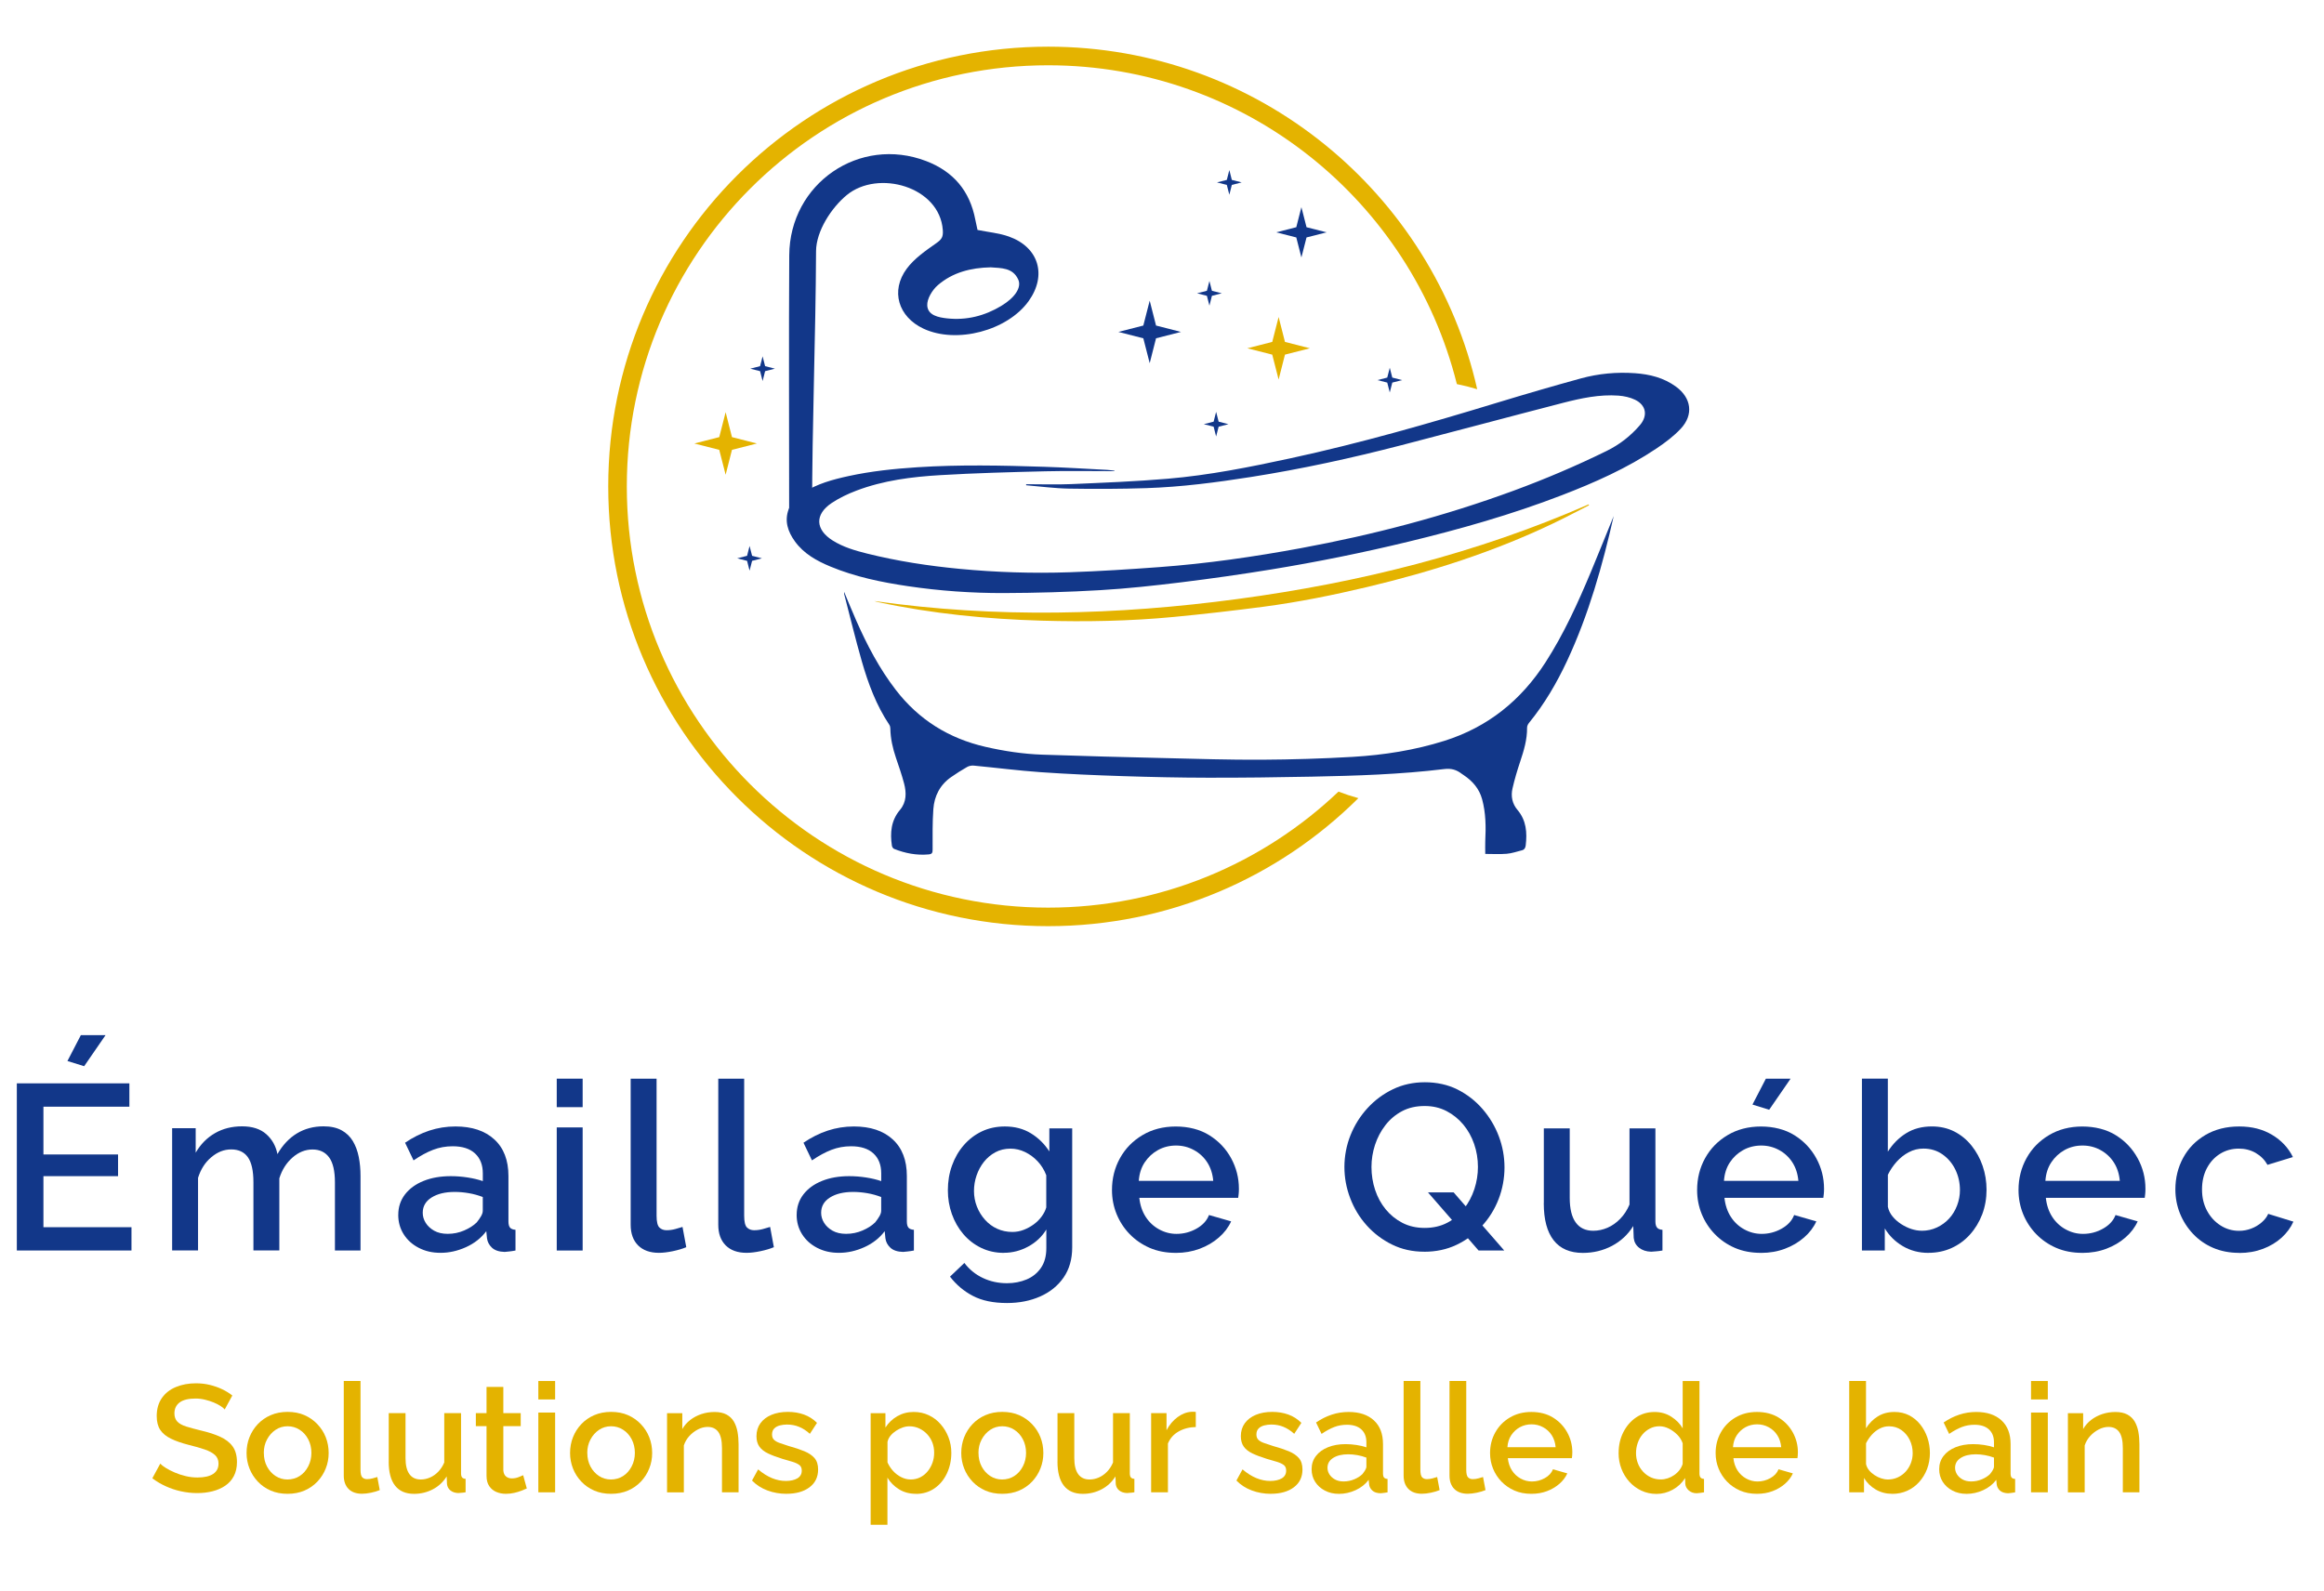 <svg xmlns="http://www.w3.org/2000/svg" viewBox="0 0 663 454"><defs><style>      .cls-1 {        fill: #123789;      }      .cls-2 {        fill: #e4b300;      }      .cls-3 {        fill: none;        stroke: #000;        stroke-miterlimit: 10;        stroke-width: 15px;      }    </style></defs><g><g id="Calque_1"><g><path class="cls-1" d="M317.94,134.46c-6.57,0-13.14-.13-19.71.03-10,.24-20,.51-29.98,1.1-8.12.48-16.22,1.5-23.9,4.41-2.46.93-4.9,2.09-7.08,3.54-4.88,3.26-4.69,7.59.29,10.71,3.01,1.89,6.38,2.87,9.79,3.72,8.7,2.17,17.54,3.52,26.46,4.37,10.38.99,20.79,1.32,31.2.97,8.57-.29,17.14-.84,25.7-1.47,13.59-1,27.06-2.95,40.45-5.42,20.65-3.81,40.9-9.13,60.62-16.38,9.04-3.33,17.89-7.09,26.54-11.34,3.67-1.8,6.84-4.25,9.5-7.35,2.33-2.71,1.84-5.72-1.38-7.28-1.43-.69-3.12-1.05-4.72-1.17-5.39-.39-10.63.73-15.8,2.06-15.42,3.98-30.79,8.12-46.21,12.11-14.12,3.66-28.36,6.77-42.78,9.04-9.92,1.56-19.87,2.86-29.91,3.19-7.34.24-14.7.26-22.04.14-4.09-.07-8.16-.62-12.24-.96,0-.1,0-.2.01-.3,4.29,0,8.59.15,12.87-.03,9.17-.4,18.35-.75,27.49-1.53,11.83-1,23.47-3.33,35.07-5.84,19.92-4.31,39.48-9.93,58.97-15.87,7.92-2.41,15.87-4.73,23.85-6.92,5.03-1.38,10.21-1.86,15.42-1.49,4.22.3,8.26,1.3,11.75,3.87,4.37,3.21,5.03,8.01,1.32,11.97-2.01,2.15-4.45,3.98-6.91,5.63-8.41,5.65-17.62,9.73-27.04,13.36-14.29,5.51-29,9.68-43.87,13.28-12.91,3.12-25.92,5.76-39.03,7.9-8.53,1.39-17.1,2.61-25.69,3.67-7.66.94-15.35,1.78-23.05,2.23-9.16.54-18.34.8-27.52.83-9.14.03-18.27-.62-27.33-1.96-7.58-1.12-15.07-2.66-22.18-5.62-3.89-1.62-7.56-3.65-10.1-7.17-2.01-2.78-3.05-5.83-1.75-9.25.79-2.08,2.36-3.52,4.18-4.68,3.93-2.51,8.36-3.72,12.86-4.7,6.47-1.41,13.03-2.09,19.62-2.52,12.09-.78,24.18-.52,36.27-.13,5.97.19,11.93.57,17.89.88.7.04,1.39.15,2.09.23,0,.05,0,.09,0,.14Z"></path><path class="cls-1" d="M460.38,147.2c-3.22,14.21-7.14,28.15-13.31,41.38-2.95,6.31-6.44,12.29-10.86,17.7-.31.37-.57.92-.56,1.39.04,3.38-.92,6.54-1.98,9.71-.84,2.5-1.59,5.05-2.18,7.62-.51,2.2-.08,4.35,1.42,6.12,2.54,3,2.78,6.47,2.35,10.14-.09.72-.38,1.21-1.08,1.39-1.44.36-2.88.87-4.34.99-2.02.17-4.07.04-6.12.04,0-1.26-.05-2.44,0-3.62.2-4.04.18-8.06-.9-12-.82-2.99-2.72-5.18-5.26-6.87-.19-.12-.38-.24-.56-.38-1.46-1.14-2.97-1.59-4.95-1.35-12.53,1.53-25.15,1.92-37.76,2.17-9.93.2-19.86.32-29.78.3-8.06-.01-16.13-.19-24.18-.45-7.79-.25-15.59-.58-23.37-1.12-6.39-.45-12.76-1.27-19.15-1.88-.62-.06-1.36.08-1.89.38-1.56.88-3.07,1.85-4.54,2.87-3.2,2.21-4.84,5.41-5.11,9.17-.28,3.82-.2,7.67-.21,11.51,0,.89-.1,1.32-1.14,1.41-3.43.31-6.68-.32-9.84-1.57-.29-.11-.58-.56-.63-.89-.55-3.7-.26-7.21,2.3-10.24,1.9-2.25,1.86-4.91,1.17-7.55-.65-2.48-1.51-4.92-2.33-7.35-.91-2.7-1.54-5.45-1.59-8.32,0-.35-.09-.76-.28-1.05-3.72-5.56-6.02-11.75-7.85-18.11-1.83-6.38-3.38-12.83-5.05-19.26-.03-.1,0-.22,0-.56,1.21,2.86,2.29,5.54,3.46,8.18,3.08,6.99,6.61,13.72,11.29,19.79,6.55,8.51,15.12,13.83,25.54,16.23,5.36,1.23,10.79,2.05,16.27,2.24,11.71.41,23.42.7,35.14.98,9.14.22,18.29.51,27.43.46,8.69-.05,17.39-.31,26.07-.82,8.83-.53,17.56-1.89,26.05-4.57,12.39-3.91,21.84-11.53,28.83-22.38,5.25-8.16,9.25-16.95,12.98-25.88,2.21-5.3,4.34-10.63,6.51-15.95Z"></path><path class="cls-2" d="M453.32,144.19c-3.42,1.74-6.8,3.54-10.26,5.19-16.97,8.12-34.78,13.79-53.04,18.14-9.76,2.32-19.6,4.31-29.54,5.62-8.54,1.12-17.1,2.1-25.67,2.92-12.5,1.19-25.04,1.42-37.58,1.06-15.72-.45-31.33-1.99-46.74-5.3-.35-.08-.7-.17-1.04-.3,34.61,4.92,69.21,4.05,103.75-.6,34.49-4.64,68.01-12.97,99.99-26.98.05.08.09.17.14.25Z"></path><path class="cls-1" d="M225.13,147.34c0-1.26,0-2.5,0-3.74,0-23.58-.11-47.17.03-70.75.12-20.53,20.07-34.15,39.05-26.89,7.79,2.98,12.47,8.53,14.03,16.72.2,1.05.45,2.09.63,2.94,3.12.63,6.16.89,8.94,1.88,8.55,3.04,10.92,11.03,5.67,18.39-6.06,8.49-20.59,12.31-30.02,7.9-7.18-3.36-9.49-10.78-4.77-17.13,2.17-2.92,5.4-5.14,8.44-7.28,1.53-1.08,1.98-1.77,1.84-3.73-.9-12.45-18.49-17.31-27.39-9.99-4.38,3.6-8.74,10.29-8.77,16.01-.11,24.66-1.13,49.32-1.13,73.98,0,.51-1.45,1.02-1.34,1.8l-5.21-.11ZM282.63,76.29c-5.68.11-10.88,1.46-15.07,5.08-1.58,1.36-3.14,3.91-3.03,5.82.16,2.8,3.18,3.4,5.7,3.67,5.53.59,10.66-.71,15.39-3.55,3.89-2.33,5.88-5.27,4.88-7.51-1.55-3.47-4.92-3.28-7.86-3.51Z"></path><path class="cls-3" d="M407.93,141.08"></path><path class="cls-2" d="M381.84,225.91c-21.56,20.51-50.72,33.1-82.83,33.1-66.38,0-120.19-53.81-120.19-120.19s53.81-120.19,120.19-120.19c56.3,0,103.56,38.72,116.61,90.98,1.97.39,3.91.88,5.8,1.46-12.63-55.96-62.64-97.75-122.41-97.75-69.31,0-125.49,56.18-125.49,125.49s56.18,125.49,125.49,125.49c34.54,0,65.82-13.96,88.51-36.53-1.93-.53-3.83-1.16-5.68-1.87Z"></path><polygon class="cls-2" points="366.58 97.57 373.69 99.39 366.58 101.2 364.77 108.31 362.95 101.2 355.84 99.39 362.95 97.57 364.77 90.46 366.58 97.57"></polygon><polygon class="cls-1" points="347.66 120.33 350.46 121.05 347.66 121.76 346.94 124.56 346.23 121.76 343.43 121.05 346.23 120.33 346.94 117.53 347.66 120.33"></polygon><polygon class="cls-1" points="397.2 107.75 400 108.47 397.2 109.18 396.48 111.99 395.76 109.18 392.96 108.47 395.76 107.75 396.48 104.95 397.2 107.75"></polygon><polygon class="cls-1" points="326.17 92.9 327.99 85.8 329.8 92.9 336.91 94.72 329.8 96.54 327.99 103.64 326.17 96.54 319.06 94.72 326.17 92.9"></polygon><polygon class="cls-2" points="205.19 124.74 207.01 117.63 208.82 124.74 215.93 126.56 208.82 128.37 207.01 135.48 205.19 128.37 198.08 126.56 205.19 124.74"></polygon><polygon class="cls-1" points="349.99 51.34 350.71 48.53 351.42 51.34 354.23 52.05 351.42 52.77 350.71 55.57 349.99 52.77 347.19 52.05 349.99 51.34"></polygon><polygon class="cls-1" points="344.31 82.98 345.03 80.18 345.74 82.98 348.55 83.7 345.74 84.42 345.03 87.22 344.31 84.42 341.51 83.7 344.31 82.98"></polygon><polygon class="cls-1" points="369.81 64.84 371.27 59.12 372.73 64.84 378.45 66.3 372.73 67.76 371.27 73.47 369.81 67.76 364.09 66.3 369.81 64.84"></polygon><polygon class="cls-1" points="216.84 104.49 217.56 101.69 218.27 104.49 221.08 105.21 218.27 105.92 217.56 108.73 216.84 105.92 214.04 105.21 216.84 104.49"></polygon><polygon class="cls-1" points="213.13 158.61 213.84 155.81 214.56 158.61 217.36 159.33 214.56 160.05 213.84 162.85 213.13 160.05 210.32 159.33 213.13 158.61"></polygon></g><g><path class="cls-1" d="M37.51,350.21v6.65H4.8v-47.7h32.11v6.65H12.39v13.64h21.29v6.18H12.39v14.58h25.12ZM24.01,304.26l-4.77-1.48,3.83-7.39h7.05l-6.11,8.87Z"></path><path class="cls-1" d="M102.87,356.86h-7.32v-19.46c0-3.23-.55-5.6-1.65-7.11-1.1-1.5-2.68-2.26-4.74-2.26s-3.96.76-5.71,2.29-3,3.51-3.76,5.94v20.58h-7.39v-19.46c0-3.27-.53-5.65-1.58-7.14-1.05-1.48-2.63-2.23-4.74-2.23s-3.91.74-5.68,2.21c-1.77,1.48-3.03,3.45-3.8,5.91v20.7h-7.39v-34.87h6.72v6.98c1.39-2.4,3.21-4.25,5.48-5.56,2.26-1.31,4.85-1.96,7.76-1.96s5.21.74,6.89,2.23c1.68,1.49,2.74,3.38,3.19,5.69,1.48-2.57,3.33-4.54,5.54-5.89,2.22-1.35,4.76-2.03,7.62-2.03,2.06,0,3.77.38,5.14,1.13,1.37.75,2.44,1.79,3.22,3.09.78,1.31,1.34,2.82,1.68,4.53.34,1.71.5,3.52.5,5.42v21.23Z"></path><path class="cls-1" d="M113.62,346.68c0-2.22.64-4.16,1.91-5.82,1.28-1.66,3.04-2.95,5.31-3.86,2.26-.91,4.85-1.36,7.76-1.36,1.57,0,3.16.12,4.77.37,1.61.25,3.07.59,4.37,1.04v-2.2c0-2.42-.74-4.32-2.22-5.69-1.48-1.37-3.61-2.05-6.38-2.05-1.97,0-3.83.34-5.58,1.01s-3.61,1.68-5.58,3.02l-2.42-5.04c2.24-1.52,4.54-2.68,6.92-3.46,2.37-.78,4.86-1.18,7.46-1.18,4.7,0,8.4,1.23,11.08,3.69,2.69,2.46,4.03,5.95,4.03,10.46v12.95c0,.84.16,1.44.47,1.79.31.35.83.55,1.54.6v5.91c-.67.13-1.27.22-1.78.27-.52.04-.95.09-1.31.13-1.61-.04-2.82-.45-3.63-1.21s-1.28-1.66-1.41-2.69l-.2-2.02c-1.48,1.97-3.42,3.49-5.81,4.57-2.4,1.08-4.8,1.61-7.22,1.61s-4.41-.48-6.25-1.43c-1.84-.95-3.27-2.25-4.3-3.89-1.03-1.64-1.54-3.48-1.54-5.53ZM135.99,348.86c.49-.62.91-1.21,1.24-1.78s.5-1.1.5-1.59v-3.9c-1.25-.48-2.58-.85-3.96-1.09-1.39-.24-2.73-.36-4.03-.36-2.73,0-4.94.53-6.62,1.59-1.68,1.06-2.52,2.51-2.52,4.36,0,1.01.28,1.97.84,2.87.56.9,1.37,1.65,2.42,2.25,1.05.59,2.34.89,3.86.89,1.66,0,3.22-.32,4.7-.96,1.48-.64,2.66-1.4,3.56-2.28Z"></path><path class="cls-1" d="M158.83,315.95v-8.13h7.39v8.13h-7.39ZM158.83,356.86v-35.13h7.39v35.13h-7.39Z"></path><path class="cls-1" d="M179.92,307.82h7.39v39.08c0,1.75.27,2.89.81,3.4.54.52,1.21.77,2.02.77.85,0,1.69-.11,2.52-.34.83-.22,1.51-.42,2.05-.6l1.07,5.78c-1.07.45-2.35.83-3.83,1.14-1.48.31-2.8.47-3.96.47-2.55,0-4.53-.71-5.95-2.12-1.41-1.42-2.12-3.38-2.12-5.9v-41.69Z"></path><path class="cls-1" d="M204.91,307.82h7.39v39.08c0,1.75.27,2.89.81,3.4.54.52,1.21.77,2.02.77.85,0,1.69-.11,2.52-.34.83-.22,1.51-.42,2.05-.6l1.07,5.78c-1.07.45-2.35.83-3.83,1.14-1.48.31-2.8.47-3.96.47-2.55,0-4.53-.71-5.95-2.12-1.41-1.42-2.12-3.38-2.12-5.9v-41.69Z"></path><path class="cls-1" d="M227.28,346.68c0-2.22.64-4.16,1.91-5.82,1.28-1.66,3.04-2.95,5.31-3.86,2.26-.91,4.85-1.36,7.76-1.36,1.57,0,3.16.12,4.77.37,1.61.25,3.07.59,4.37,1.04v-2.2c0-2.42-.74-4.32-2.22-5.69-1.48-1.37-3.61-2.05-6.38-2.05-1.97,0-3.83.34-5.58,1.01s-3.61,1.68-5.58,3.02l-2.42-5.04c2.24-1.52,4.54-2.68,6.92-3.46,2.37-.78,4.86-1.18,7.46-1.18,4.7,0,8.4,1.23,11.08,3.69,2.69,2.46,4.03,5.95,4.03,10.46v12.95c0,.84.16,1.44.47,1.79.31.35.83.55,1.54.6v5.91c-.67.13-1.27.22-1.78.27-.52.04-.95.09-1.31.13-1.61-.04-2.82-.45-3.63-1.21s-1.28-1.66-1.41-2.69l-.2-2.02c-1.48,1.97-3.42,3.49-5.81,4.57-2.4,1.08-4.8,1.61-7.22,1.61s-4.41-.48-6.25-1.43c-1.84-.95-3.27-2.25-4.3-3.89-1.03-1.64-1.54-3.48-1.54-5.53ZM249.65,348.86c.49-.62.91-1.21,1.24-1.78s.5-1.1.5-1.59v-3.9c-1.25-.48-2.58-.85-3.96-1.09-1.39-.24-2.73-.36-4.03-.36-2.73,0-4.94.53-6.62,1.59-1.68,1.06-2.52,2.51-2.52,4.36,0,1.01.28,1.97.84,2.87.56.9,1.37,1.65,2.42,2.25,1.05.59,2.34.89,3.86.89,1.66,0,3.22-.32,4.7-.96,1.48-.64,2.66-1.4,3.56-2.28Z"></path><path class="cls-1" d="M286.4,357.53c-2.37,0-4.55-.48-6.52-1.44-1.97-.96-3.66-2.27-5.07-3.93-1.41-1.66-2.5-3.56-3.26-5.71-.76-2.15-1.14-4.41-1.14-6.79,0-2.51.39-4.86,1.18-7.05.78-2.19,1.9-4.13,3.36-5.81,1.45-1.68,3.17-2.99,5.14-3.93,1.97-.94,4.17-1.41,6.58-1.41,2.82,0,5.3.65,7.42,1.95,2.13,1.3,3.88,3.02,5.27,5.17v-6.58h6.52v33.94c0,3.39-.82,6.26-2.45,8.62-1.64,2.36-3.86,4.16-6.68,5.41-2.82,1.25-5.98,1.87-9.47,1.87-3.9,0-7.13-.67-9.71-2.02-2.58-1.34-4.76-3.18-6.55-5.51l4.1-3.9c1.43,1.88,3.2,3.31,5.31,4.3,2.1.99,4.39,1.48,6.85,1.48,2.02,0,3.87-.36,5.58-1.07,1.7-.71,3.07-1.81,4.1-3.3,1.03-1.49,1.54-3.37,1.54-5.65v-5.31c-1.25,2.06-2.98,3.68-5.17,4.87-2.19,1.19-4.5,1.78-6.92,1.78ZM288.82,351.56c1.12,0,2.19-.2,3.22-.6,1.03-.4,1.98-.92,2.85-1.55.87-.63,1.62-1.37,2.25-2.22.63-.85,1.08-1.72,1.34-2.62v-9.2c-.58-1.52-1.4-2.84-2.45-3.96-1.05-1.12-2.25-2-3.59-2.65-1.34-.65-2.73-.97-4.17-.97-1.61,0-3.06.35-4.33,1.04s-2.36,1.61-3.26,2.75c-.9,1.14-1.59,2.43-2.08,3.86-.49,1.43-.74,2.91-.74,4.43s.28,3.06.84,4.47c.56,1.41,1.33,2.67,2.32,3.76.98,1.1,2.14,1.95,3.46,2.55,1.32.6,2.76.91,4.33.91Z"></path><path class="cls-1" d="M335.44,357.53c-2.78,0-5.26-.48-7.46-1.43-2.19-.96-4.1-2.27-5.71-3.93s-2.85-3.58-3.73-5.73c-.87-2.16-1.31-4.43-1.31-6.83,0-3.32.76-6.36,2.28-9.1,1.52-2.75,3.66-4.94,6.42-6.58,2.75-1.64,5.92-2.46,9.51-2.46s6.91.83,9.57,2.5c2.66,1.66,4.74,3.85,6.21,6.55s2.22,5.61,2.22,8.71c0,.53-.02,1.03-.07,1.5-.05.47-.09.83-.13,1.1h-28.21c.22,2.08.83,3.88,1.81,5.41.98,1.52,2.26,2.72,3.83,3.58,1.57.86,3.22,1.29,4.97,1.29,2.02,0,3.91-.49,5.68-1.48,1.77-.99,2.97-2.28,3.59-3.9l6.31,1.81c-.76,1.7-1.93,3.24-3.49,4.6-1.57,1.37-3.39,2.44-5.48,3.22s-4.36,1.18-6.82,1.18ZM324.89,336.98h21.23c-.18-2.02-.75-3.78-1.71-5.27-.96-1.49-2.23-2.67-3.8-3.52-1.57-.86-3.27-1.29-5.11-1.29s-3.59.43-5.14,1.29-2.81,2.03-3.8,3.52c-.99,1.49-1.54,3.25-1.68,5.27Z"></path><path class="cls-1" d="M406.31,357.2c-3.36,0-6.43-.68-9.2-2.05-2.78-1.37-5.18-3.19-7.22-5.47-2.04-2.28-3.61-4.87-4.7-7.76-1.1-2.89-1.65-5.85-1.65-8.9s.58-6.21,1.75-9.1c1.16-2.89,2.79-5.46,4.87-7.73,2.08-2.26,4.5-4.05,7.26-5.37,2.75-1.32,5.79-1.98,9.1-1.98s6.55.69,9.3,2.08c2.75,1.39,5.14,3.25,7.15,5.58,2.01,2.33,3.56,4.93,4.63,7.79,1.08,2.87,1.61,5.82,1.61,8.87s-.56,6.15-1.68,9.04-2.72,5.46-4.8,7.72c-2.08,2.26-4.5,4.04-7.25,5.34-2.75,1.3-5.81,1.95-9.17,1.95ZM406.44,350.41c2.42,0,4.57-.49,6.45-1.48,1.88-.98,3.47-2.32,4.77-4s2.28-3.55,2.96-5.61c.67-2.06,1.01-4.17,1.01-6.31,0-2.28-.36-4.47-1.08-6.55-.72-2.08-1.75-3.93-3.09-5.54s-2.95-2.9-4.8-3.86c-1.86-.96-3.93-1.44-6.21-1.44-2.46,0-4.62.49-6.48,1.48-1.86.99-3.44,2.32-4.74,4-1.3,1.68-2.28,3.55-2.96,5.61-.67,2.06-1.01,4.17-1.01,6.31,0,2.28.35,4.47,1.04,6.55.69,2.08,1.7,3.93,3.02,5.54,1.32,1.61,2.91,2.9,4.77,3.86,1.86.96,3.97,1.44,6.35,1.44ZM407.38,340.27h7.32l14.44,16.59h-7.32l-14.44-16.59Z"></path><path class="cls-1" d="M440.43,343.33v-21.33h7.39v19.84c0,3.11.57,5.45,1.71,7.02,1.14,1.58,2.81,2.36,5,2.36,1.39,0,2.74-.29,4.06-.86,1.32-.57,2.53-1.42,3.63-2.55,1.1-1.13,1.98-2.48,2.65-4.07v-21.74h7.39v26.56c0,.8.16,1.39.47,1.76.31.38.83.59,1.54.63v5.91c-.76.13-1.4.21-1.92.24-.51.02-.95.06-1.31.1-1.39-.04-2.53-.42-3.43-1.13-.9-.71-1.41-1.64-1.54-2.8l-.13-3.4c-1.52,2.45-3.55,4.33-6.08,5.67-2.53,1.33-5.3,2-8.3,2-3.67,0-6.45-1.2-8.33-3.6-1.88-2.4-2.82-5.93-2.82-10.6Z"></path><path class="cls-1" d="M502.37,357.53c-2.78,0-5.26-.48-7.46-1.43s-4.1-2.27-5.71-3.93-2.85-3.58-3.73-5.73c-.87-2.16-1.31-4.43-1.31-6.83,0-3.32.76-6.36,2.28-9.1,1.52-2.75,3.66-4.94,6.42-6.58,2.75-1.64,5.92-2.46,9.51-2.46s6.91.83,9.57,2.5c2.66,1.66,4.74,3.85,6.21,6.55,1.48,2.71,2.22,5.61,2.22,8.71,0,.53-.02,1.03-.07,1.5-.04.47-.09.83-.13,1.1h-28.21c.22,2.08.83,3.88,1.81,5.41.98,1.52,2.26,2.72,3.83,3.58,1.57.86,3.22,1.29,4.97,1.29,2.02,0,3.91-.49,5.68-1.48,1.77-.99,2.97-2.28,3.59-3.9l6.32,1.81c-.76,1.7-1.93,3.24-3.49,4.6-1.57,1.37-3.39,2.44-5.47,3.22-2.08.78-4.36,1.18-6.82,1.18ZM491.82,336.98h21.23c-.18-2.02-.75-3.78-1.71-5.27-.96-1.49-2.23-2.67-3.79-3.52-1.57-.86-3.27-1.29-5.11-1.29s-3.59.43-5.14,1.29c-1.55.86-2.81,2.03-3.8,3.52-.99,1.49-1.54,3.25-1.68,5.27ZM504.72,316.69l-4.77-1.48,3.83-7.39h7.05l-6.11,8.87Z"></path><path class="cls-1" d="M550.13,357.53c-2.69,0-5.12-.64-7.29-1.92-2.17-1.28-3.89-2.97-5.14-5.07v6.31h-6.52v-49.04h7.39v20.83c1.39-2.19,3.12-3.94,5.21-5.24,2.08-1.3,4.53-1.95,7.36-1.95,2.37,0,4.51.49,6.42,1.46,1.9.98,3.54,2.32,4.9,4.03,1.37,1.71,2.42,3.64,3.16,5.79.74,2.15,1.11,4.43,1.11,6.82s-.41,4.81-1.24,6.99c-.83,2.17-1.99,4.09-3.49,5.76-1.5,1.67-3.26,2.95-5.27,3.86-2.02.91-4.21,1.36-6.58,1.36ZM548.25,351.22c1.57,0,3.02-.32,4.37-.96,1.34-.64,2.5-1.49,3.46-2.55.96-1.06,1.71-2.29,2.25-3.71s.81-2.87.81-4.37c0-2.12-.44-4.07-1.31-5.86-.87-1.79-2.09-3.23-3.66-4.34-1.57-1.1-3.38-1.66-5.44-1.66-1.48,0-2.87.34-4.17,1.03-1.3.68-2.45,1.59-3.46,2.71-1.01,1.13-1.85,2.37-2.52,3.74v9.14c.22,1.02.67,1.93,1.34,2.75.67.82,1.48,1.54,2.42,2.15s1.92,1.09,2.92,1.42c1.01.33,2,.5,2.99.5Z"></path><path class="cls-1" d="M594.06,357.53c-2.78,0-5.26-.48-7.46-1.43s-4.1-2.27-5.71-3.93-2.85-3.58-3.73-5.73c-.87-2.16-1.31-4.43-1.31-6.83,0-3.32.76-6.36,2.28-9.1,1.52-2.75,3.66-4.94,6.42-6.58,2.75-1.64,5.92-2.46,9.51-2.46s6.91.83,9.57,2.5c2.66,1.66,4.74,3.85,6.21,6.55,1.48,2.71,2.22,5.61,2.22,8.71,0,.53-.02,1.03-.07,1.5-.04.47-.09.83-.13,1.1h-28.21c.22,2.08.83,3.88,1.81,5.41.98,1.52,2.26,2.72,3.83,3.58,1.57.86,3.22,1.29,4.97,1.29,2.02,0,3.91-.49,5.68-1.48,1.77-.99,2.97-2.28,3.59-3.9l6.32,1.81c-.76,1.7-1.93,3.24-3.49,4.6-1.57,1.37-3.39,2.44-5.47,3.22-2.08.78-4.36,1.18-6.82,1.18ZM583.52,336.98h21.23c-.18-2.02-.75-3.78-1.71-5.27-.96-1.49-2.23-2.67-3.79-3.52-1.57-.86-3.27-1.29-5.11-1.29s-3.59.43-5.14,1.29c-1.55.86-2.81,2.03-3.8,3.52-.99,1.49-1.54,3.25-1.68,5.27Z"></path><path class="cls-1" d="M638.8,357.53c-2.73,0-5.21-.48-7.42-1.43-2.22-.95-4.13-2.29-5.74-3.99-1.61-1.71-2.85-3.65-3.73-5.82-.87-2.17-1.31-4.46-1.31-6.86,0-3.28.74-6.29,2.22-9.02,1.48-2.73,3.59-4.9,6.35-6.52,2.75-1.62,5.97-2.43,9.64-2.43s6.71.8,9.37,2.38c2.66,1.59,4.65,3.71,5.95,6.35l-7.25,2.22c-.81-1.43-1.93-2.56-3.36-3.39-1.43-.83-3.05-1.24-4.84-1.24-1.97,0-3.75.5-5.34,1.49-1.59.99-2.84,2.36-3.76,4.11-.92,1.75-1.38,3.76-1.38,6.06s.47,4.26,1.41,6.03,2.22,3.17,3.83,4.21c1.61,1.04,3.38,1.56,5.31,1.56,1.21,0,2.37-.21,3.49-.64,1.12-.42,2.12-1.02,2.99-1.78.87-.76,1.49-1.57,1.85-2.42l7.19,2.22c-.76,1.7-1.88,3.22-3.36,4.57-1.48,1.34-3.25,2.41-5.31,3.19-2.06.78-4.32,1.18-6.79,1.18Z"></path></g><g><path class="cls-2" d="M64.13,402.23c-.26-.32-.67-.66-1.24-1.02-.57-.36-1.22-.7-1.96-1-.74-.3-1.55-.57-2.44-.78-.89-.22-1.79-.33-2.72-.33-2.03,0-3.54.38-4.53,1.12-.99.75-1.48,1.79-1.48,3.12,0,.98.28,1.76.83,2.34.55.58,1.4,1.05,2.55,1.41,1.15.36,2.56.74,4.24,1.15,2.12.49,3.94,1.08,5.46,1.78,1.52.69,2.7,1.6,3.52,2.73s1.24,2.63,1.24,4.5c0,1.53-.3,2.86-.89,3.98-.59,1.13-1.41,2.04-2.46,2.75-1.04.71-2.25,1.23-3.61,1.58-1.36.35-2.83.52-4.39.52s-3.07-.17-4.59-.5c-1.52-.33-2.97-.81-4.35-1.44-1.38-.62-2.66-1.38-3.85-2.28l2.26-4.18c.35.38.88.79,1.61,1.24.72.45,1.56.88,2.5,1.28.94.41,1.97.75,3.09,1.02,1.12.28,2.26.41,3.42.41,1.94,0,3.43-.34,4.46-1.01,1.03-.68,1.54-1.66,1.54-2.96,0-1.01-.34-1.83-1.02-2.45-.68-.62-1.65-1.15-2.92-1.58-1.26-.43-2.78-.87-4.55-1.3-2.03-.52-3.73-1.11-5.09-1.78-1.36-.66-2.38-1.5-3.05-2.51-.67-1.01-1-2.33-1-3.94,0-2.02.49-3.73,1.46-5.13.97-1.4,2.31-2.46,4.02-3.16,1.71-.71,3.61-1.06,5.7-1.06,1.39,0,2.72.15,3.98.46s2.44.72,3.52,1.24c1.09.52,2.05,1.12,2.89,1.78l-2.18,4Z"></path><path class="cls-2" d="M82.05,426.29c-1.8,0-3.41-.31-4.83-.93-1.42-.62-2.65-1.47-3.68-2.57-1.03-1.09-1.82-2.33-2.37-3.73-.55-1.39-.83-2.87-.83-4.42s.27-3.11.83-4.5c.55-1.39,1.34-2.64,2.37-3.73,1.03-1.09,2.26-1.95,3.7-2.57,1.44-.62,3.04-.93,4.81-.93s3.4.31,4.81.93c1.41.62,2.63,1.47,3.68,2.57,1.04,1.09,1.84,2.33,2.39,3.73.55,1.39.83,2.9.83,4.5s-.28,3.03-.83,4.42c-.55,1.39-1.34,2.64-2.37,3.73-1.03,1.09-2.26,1.95-3.7,2.57-1.44.62-3.04.93-4.81.93ZM75.27,414.61c0,1.46.3,2.76.91,3.9.61,1.14,1.42,2.04,2.44,2.7,1.02.66,2.15.99,3.39.99s2.47-.33,3.48-.99c1.02-.66,1.83-1.57,2.44-2.75.61-1.17.91-2.46.91-3.86s-.3-2.72-.91-3.88c-.61-1.16-1.43-2.07-2.46-2.72-1.03-.66-2.17-.99-3.42-.99s-2.42.34-3.44,1.03c-1.02.69-1.83,1.6-2.44,2.75-.61,1.14-.91,2.42-.91,3.82Z"></path><path class="cls-2" d="M98.06,394.09h4.79v25.31c0,1.13.17,1.87.52,2.2.35.33.78.5,1.31.5.55,0,1.09-.07,1.63-.22.54-.14.98-.27,1.33-.39l.7,3.74c-.7.29-1.52.54-2.48.74-.96.2-1.81.3-2.57.3-1.65,0-2.94-.46-3.85-1.37-.91-.92-1.37-2.19-1.37-3.82v-27.01Z"></path><path class="cls-2" d="M110.9,417.09v-13.82h4.79v12.85c0,2.01.37,3.53,1.11,4.55s1.82,1.53,3.24,1.53c.9,0,1.78-.19,2.63-.56.86-.37,1.64-.92,2.35-1.65.71-.73,1.28-1.61,1.72-2.64v-14.08h4.79v17.2c0,.52.1.9.3,1.14.2.25.54.38,1,.41v3.83c-.49.09-.91.14-1.24.15-.33.01-.62.04-.85.07-.9-.03-1.64-.27-2.22-.73-.58-.46-.91-1.07-1-1.81l-.09-2.2c-.99,1.58-2.3,2.81-3.94,3.67-1.64.86-3.43,1.3-5.37,1.3-2.38,0-4.18-.78-5.4-2.33s-1.83-3.84-1.83-6.87Z"></path><path class="cls-2" d="M150.28,424.77c-.38.17-.88.38-1.52.63-.64.25-1.33.46-2.09.63-.75.17-1.54.26-2.35.26-.99,0-1.9-.18-2.74-.54s-1.52-.92-2.02-1.67c-.51-.75-.76-1.72-.76-2.9v-14.21h-3.05v-3.7h3.05v-7.48h4.79v7.48h4.96v3.7h-4.96v12.63c.06.78.31,1.36.76,1.73.45.38,1.01.56,1.68.56s1.31-.12,1.94-.37c.62-.25,1.05-.43,1.28-.54l1.04,3.79Z"></path><path class="cls-2" d="M153.58,399.36v-5.26h4.79v5.26h-4.79ZM153.58,425.86v-22.76h4.79v22.76h-4.79Z"></path><path class="cls-2" d="M174.34,426.29c-1.8,0-3.41-.31-4.83-.93-1.42-.62-2.65-1.47-3.68-2.57-1.03-1.09-1.82-2.33-2.37-3.73-.55-1.39-.83-2.87-.83-4.42s.27-3.11.83-4.5c.55-1.39,1.34-2.64,2.37-3.73,1.03-1.09,2.26-1.95,3.7-2.57,1.44-.62,3.04-.93,4.81-.93s3.4.31,4.81.93c1.41.62,2.63,1.47,3.68,2.57,1.04,1.09,1.84,2.33,2.39,3.73.55,1.39.83,2.9.83,4.5s-.28,3.03-.83,4.42c-.55,1.39-1.34,2.64-2.37,3.73-1.03,1.09-2.26,1.95-3.7,2.57-1.44.62-3.04.93-4.81.93ZM167.55,414.61c0,1.46.3,2.76.91,3.9.61,1.14,1.42,2.04,2.44,2.7,1.02.66,2.15.99,3.39.99s2.47-.33,3.48-.99c1.02-.66,1.83-1.57,2.44-2.75.61-1.17.91-2.46.91-3.86s-.3-2.72-.91-3.88c-.61-1.16-1.43-2.07-2.46-2.72-1.03-.66-2.17-.99-3.42-.99s-2.42.34-3.44,1.03c-1.02.69-1.83,1.6-2.44,2.75-.61,1.14-.91,2.42-.91,3.82Z"></path><path class="cls-2" d="M210.71,425.86h-4.74v-12.6c0-2.12-.35-3.66-1.04-4.62-.7-.96-1.71-1.44-3.05-1.44-.93,0-1.85.24-2.76.71-.91.47-1.73,1.09-2.44,1.86-.71.77-1.24,1.67-1.59,2.7v13.4h-4.79v-22.58h4.35v4.52c.58-1.01,1.33-1.87,2.26-2.59.93-.72,1.99-1.28,3.18-1.68,1.19-.4,2.45-.6,3.79-.6s2.49.25,3.39.73c.9.49,1.6,1.16,2.09,2,.49.85.84,1.83,1.04,2.93.2,1.11.3,2.28.3,3.51v13.75Z"></path><path class="cls-2" d="M224.37,426.29c-1.91,0-3.73-.32-5.44-.96-1.71-.64-3.18-1.58-4.39-2.83l1.74-3.18c1.33,1.13,2.66,1.96,3.98,2.5,1.32.54,2.63.8,3.94.8s2.46-.25,3.29-.75c.83-.5,1.24-1.23,1.24-2.2,0-.72-.23-1.25-.67-1.59-.45-.34-1.09-.65-1.91-.91-.83-.26-1.81-.55-2.94-.86-1.6-.49-2.95-1-4.07-1.53-1.12-.53-1.95-1.19-2.5-1.96-.55-.78-.83-1.77-.83-2.97,0-1.44.38-2.67,1.13-3.71.75-1.03,1.81-1.83,3.15-2.39,1.35-.56,2.91-.84,4.68-.84,1.65,0,3.18.25,4.59.76,1.41.51,2.65,1.3,3.72,2.37l-2.04,3.13c-.99-.9-2.02-1.57-3.09-2-1.07-.44-2.22-.65-3.44-.65-.67,0-1.33.08-1.98.24-.65.16-1.2.44-1.63.86s-.65,1-.65,1.74c0,.63.18,1.13.54,1.49.36.36.89.67,1.59.92.7.26,1.55.54,2.57.86,1.77.49,3.28.99,4.53,1.51,1.25.52,2.21,1.17,2.89,1.96.68.79,1.02,1.87,1.02,3.25,0,2.15-.82,3.85-2.46,5.08-1.64,1.23-3.82,1.85-6.55,1.85Z"></path><path class="cls-2" d="M261.31,426.29c-1.83,0-3.44-.43-4.83-1.29-1.39-.86-2.5-1.97-3.31-3.32v13.45h-4.79v-31.85h4.22v4.09c.87-1.35,2-2.43,3.39-3.23,1.39-.8,2.94-1.21,4.66-1.21,1.57,0,3,.31,4.31.93,1.31.62,2.44,1.47,3.39,2.57.96,1.09,1.7,2.33,2.24,3.73.54,1.39.81,2.87.81,4.42,0,2.16-.43,4.13-1.28,5.93-.86,1.8-2.04,3.21-3.57,4.25-1.52,1.03-3.27,1.55-5.24,1.55ZM259.75,422.2c1.04,0,1.98-.21,2.81-.64s1.53-1,2.11-1.72c.58-.72,1.03-1.52,1.35-2.42.32-.9.48-1.85.48-2.85,0-1.06-.17-2.04-.52-2.94-.35-.9-.85-1.69-1.5-2.38-.65-.69-1.41-1.23-2.26-1.63-.86-.4-1.78-.6-2.76-.6-.64,0-1.28.11-1.94.34-.65.23-1.28.54-1.89.94-.61.4-1.13.86-1.57,1.39-.44.53-.73,1.12-.87,1.77v5.86c.41.91.94,1.73,1.61,2.46.67.73,1.44,1.31,2.31,1.75.87.44,1.75.66,2.65.66Z"></path><path class="cls-2" d="M285.94,426.29c-1.8,0-3.41-.31-4.83-.93-1.42-.62-2.65-1.47-3.68-2.57-1.03-1.09-1.82-2.33-2.37-3.73-.55-1.39-.83-2.87-.83-4.42s.27-3.11.83-4.5c.55-1.39,1.34-2.64,2.37-3.73,1.03-1.09,2.26-1.95,3.7-2.57,1.44-.62,3.04-.93,4.81-.93s3.4.31,4.81.93c1.41.62,2.63,1.47,3.68,2.57,1.04,1.09,1.84,2.33,2.39,3.73.55,1.39.83,2.9.83,4.5s-.28,3.03-.83,4.42c-.55,1.39-1.34,2.64-2.37,3.73-1.03,1.09-2.26,1.95-3.7,2.57-1.44.62-3.04.93-4.81.93ZM279.15,414.61c0,1.46.3,2.76.91,3.9.61,1.14,1.42,2.04,2.44,2.7,1.02.66,2.15.99,3.39.99s2.47-.33,3.48-.99c1.02-.66,1.83-1.57,2.44-2.75.61-1.17.91-2.46.91-3.86s-.3-2.72-.91-3.88c-.61-1.16-1.43-2.07-2.46-2.72-1.03-.66-2.17-.99-3.42-.99s-2.42.34-3.44,1.03c-1.02.69-1.83,1.6-2.44,2.75-.61,1.14-.91,2.42-.91,3.82Z"></path><path class="cls-2" d="M301.69,417.09v-13.82h4.79v12.85c0,2.01.37,3.53,1.11,4.55s1.82,1.53,3.24,1.53c.9,0,1.78-.19,2.63-.56.86-.37,1.64-.92,2.35-1.65.71-.73,1.28-1.61,1.72-2.64v-14.08h4.79v17.2c0,.52.1.9.3,1.14.2.25.54.38,1,.41v3.83c-.49.09-.91.14-1.24.15-.33.01-.62.04-.85.07-.9-.03-1.64-.27-2.22-.73-.58-.46-.91-1.07-1-1.81l-.09-2.2c-.99,1.58-2.3,2.81-3.94,3.67-1.64.86-3.43,1.3-5.37,1.3-2.38,0-4.18-.78-5.4-2.33s-1.83-3.84-1.83-6.87Z"></path><path class="cls-2" d="M341.16,407.23c-1.83.03-3.46.45-4.9,1.26-1.44.81-2.46,1.96-3.07,3.44v13.92h-4.79v-22.58h4.39v4.87c.81-1.54,1.86-2.78,3.13-3.72s2.61-1.46,4-1.54h.76c.19,0,.34.01.46.04v4.31Z"></path><path class="cls-2" d="M362.56,426.29c-1.91,0-3.73-.32-5.44-.96-1.71-.64-3.18-1.58-4.39-2.83l1.74-3.18c1.33,1.13,2.66,1.96,3.98,2.5,1.32.54,2.63.8,3.94.8s2.46-.25,3.29-.75c.83-.5,1.24-1.23,1.24-2.2,0-.72-.22-1.25-.67-1.59-.45-.34-1.09-.65-1.92-.91-.83-.26-1.81-.55-2.94-.86-1.6-.49-2.95-1-4.07-1.53-1.12-.53-1.95-1.19-2.5-1.96-.55-.78-.83-1.77-.83-2.97,0-1.44.38-2.67,1.13-3.71.75-1.03,1.81-1.83,3.15-2.39,1.35-.56,2.91-.84,4.68-.84,1.65,0,3.18.25,4.59.76,1.41.51,2.65,1.3,3.72,2.37l-2.04,3.13c-.99-.9-2.02-1.57-3.09-2-1.07-.44-2.22-.65-3.44-.65-.67,0-1.33.08-1.98.24-.65.16-1.2.44-1.63.86s-.65,1-.65,1.74c0,.63.18,1.13.54,1.49.36.36.89.67,1.59.92.7.26,1.55.54,2.57.86,1.77.49,3.28.99,4.53,1.51,1.25.52,2.21,1.17,2.89,1.96.68.79,1.02,1.87,1.02,3.25,0,2.15-.82,3.85-2.46,5.08s-3.82,1.85-6.55,1.85Z"></path><path class="cls-2" d="M374.18,419.26c0-1.44.41-2.69,1.24-3.77.83-1.08,1.97-1.91,3.44-2.5s3.14-.88,5.03-.88c1.02,0,2.04.08,3.09.24,1.04.16,1.99.38,2.83.67v-1.43c0-1.57-.48-2.8-1.44-3.68-.96-.89-2.34-1.33-4.13-1.33-1.28,0-2.48.22-3.61.65-1.13.44-2.34,1.09-3.61,1.96l-1.57-3.26c1.45-.99,2.94-1.73,4.48-2.24,1.54-.51,3.15-.76,4.83-.76,3.05,0,5.44.8,7.18,2.39,1.74,1.59,2.61,3.85,2.61,6.78v8.39c0,.55.1.93.3,1.16s.54.36,1,.39v3.83c-.44.09-.82.14-1.15.17-.33.03-.62.06-.85.09-1.04-.03-1.83-.29-2.35-.78-.52-.49-.83-1.07-.91-1.74l-.13-1.31c-.96,1.28-2.21,2.26-3.76,2.96s-3.11,1.04-4.68,1.04-2.86-.31-4.05-.93c-1.19-.62-2.12-1.46-2.79-2.52s-1-2.26-1-3.58ZM388.67,420.67c.32-.4.59-.78.81-1.16.22-.37.33-.71.33-1.03v-2.52c-.81-.31-1.67-.55-2.57-.71-.9-.16-1.77-.24-2.61-.24-1.77,0-3.2.34-4.29,1.03s-1.63,1.63-1.63,2.82c0,.66.18,1.28.54,1.86.36.58.88,1.07,1.57,1.46s1.52.58,2.5.58c1.07,0,2.09-.21,3.05-.62.96-.41,1.73-.91,2.31-1.48Z"></path><path class="cls-2" d="M400.42,394.09h4.79v25.31c0,1.13.17,1.87.52,2.2.35.33.78.5,1.31.5.55,0,1.09-.07,1.63-.22.54-.14.98-.27,1.33-.39l.7,3.74c-.7.29-1.52.54-2.48.74-.96.2-1.81.3-2.57.3-1.65,0-2.94-.46-3.85-1.37-.91-.92-1.37-2.19-1.37-3.82v-27.01Z"></path><path class="cls-2" d="M413.51,394.09h4.79v25.31c0,1.13.17,1.87.52,2.2.35.33.78.5,1.31.5.55,0,1.09-.07,1.63-.22.54-.14.98-.27,1.33-.39l.7,3.74c-.7.29-1.52.54-2.48.74-.96.2-1.81.3-2.57.3-1.65,0-2.94-.46-3.85-1.37-.91-.92-1.37-2.19-1.37-3.82v-27.01Z"></path><path class="cls-2" d="M436.88,426.29c-1.8,0-3.41-.31-4.83-.93-1.42-.62-2.65-1.47-3.7-2.55-1.04-1.08-1.85-2.32-2.41-3.71-.57-1.4-.85-2.87-.85-4.43,0-2.15.49-4.12,1.48-5.89.99-1.78,2.37-3.2,4.16-4.26,1.78-1.06,3.83-1.59,6.16-1.59s4.47.54,6.2,1.62c1.73,1.08,3.07,2.49,4.03,4.24.96,1.75,1.44,3.63,1.44,5.64,0,.34-.01.67-.04.97s-.06.54-.09.71h-18.27c.14,1.35.54,2.51,1.17,3.5.64.99,1.46,1.76,2.48,2.32,1.01.56,2.09.84,3.22.84,1.31,0,2.53-.32,3.68-.96,1.15-.64,1.92-1.48,2.33-2.52l4.09,1.17c-.49,1.1-1.25,2.1-2.26,2.98-1.02.89-2.2,1.58-3.55,2.09-1.35.51-2.82.76-4.42.76ZM430.05,412.98h13.75c-.12-1.31-.49-2.45-1.11-3.41s-1.44-1.73-2.46-2.28c-1.02-.56-2.12-.83-3.31-.83s-2.33.28-3.33.83c-1,.55-1.82,1.32-2.46,2.28-.64.97-1,2.1-1.09,3.41Z"></path><path class="cls-2" d="M461.77,414.61c0-2.16.44-4.12,1.33-5.88s2.1-3.18,3.63-4.22c1.54-1.05,3.31-1.57,5.31-1.57,1.77,0,3.36.45,4.76,1.35,1.41.9,2.49,2,3.24,3.31v-13.49h4.79v26.37c0,.52.1.91.3,1.15.2.25.54.38,1,.41v3.83c-.87.14-1.57.23-2.09.26-.9,0-1.65-.27-2.26-.8-.61-.54-.94-1.17-1-1.89l-.04-1.65c-.9,1.42-2.08,2.53-3.55,3.33-1.46.8-3,1.2-4.59,1.2s-3.01-.31-4.33-.93c-1.32-.62-2.47-1.47-3.44-2.54-.97-1.08-1.73-2.31-2.26-3.71-.54-1.39-.81-2.9-.81-4.5ZM480.04,417.74v-5.88c-.32-.92-.83-1.73-1.54-2.44-.71-.71-1.51-1.29-2.39-1.74-.88-.44-1.78-.67-2.68-.67-.99,0-1.89.21-2.72.64-.83.43-1.54.99-2.13,1.69-.59.7-1.05,1.52-1.37,2.45-.32.93-.48,1.89-.48,2.89s.17,1.96.52,2.88c.35.92.85,1.72,1.5,2.42.65.7,1.41,1.24,2.26,1.63.86.39,1.79.58,2.81.58.64,0,1.28-.11,1.94-.32.65-.21,1.27-.52,1.85-.92s1.09-.88,1.52-1.44c.43-.56.74-1.15.91-1.78Z"></path><path class="cls-2" d="M501.23,426.29c-1.8,0-3.41-.31-4.83-.93-1.42-.62-2.65-1.47-3.7-2.55-1.04-1.08-1.85-2.32-2.41-3.71-.57-1.4-.85-2.87-.85-4.43,0-2.15.49-4.12,1.48-5.89.99-1.78,2.37-3.2,4.16-4.26,1.78-1.06,3.83-1.59,6.16-1.59s4.47.54,6.2,1.62c1.73,1.08,3.07,2.49,4.03,4.24.96,1.75,1.44,3.63,1.44,5.64,0,.34-.01.67-.04.97s-.06.54-.09.71h-18.27c.14,1.35.54,2.51,1.17,3.5.64.99,1.46,1.76,2.48,2.32,1.01.56,2.09.84,3.22.84,1.31,0,2.53-.32,3.68-.96,1.15-.64,1.92-1.48,2.33-2.52l4.09,1.17c-.49,1.1-1.25,2.1-2.26,2.98-1.02.89-2.2,1.58-3.55,2.09-1.35.51-2.82.76-4.42.76ZM494.4,412.98h13.75c-.12-1.31-.49-2.45-1.11-3.41s-1.44-1.73-2.46-2.28c-1.02-.56-2.12-.83-3.31-.83s-2.33.28-3.33.83c-1,.55-1.82,1.32-2.46,2.28-.64.97-1,2.1-1.09,3.41Z"></path><path class="cls-2" d="M539.82,426.29c-1.74,0-3.31-.41-4.72-1.24-1.41-.83-2.52-1.92-3.33-3.29v4.09h-4.22v-31.76h4.79v13.49c.9-1.42,2.02-2.55,3.37-3.39,1.35-.84,2.94-1.26,4.76-1.26,1.54,0,2.92.32,4.16.95,1.23.63,2.29,1.5,3.18,2.61.88,1.11,1.57,2.36,2.04,3.75s.72,2.87.72,4.42-.27,3.12-.8,4.53c-.54,1.41-1.29,2.65-2.26,3.73-.97,1.08-2.11,1.91-3.42,2.5-1.31.59-2.73.88-4.26.88ZM538.61,422.2c1.01,0,1.96-.21,2.83-.62.87-.41,1.62-.96,2.24-1.65.62-.69,1.11-1.49,1.46-2.4.35-.92.52-1.86.52-2.83,0-1.37-.28-2.64-.85-3.8-.57-1.16-1.36-2.09-2.37-2.81-1.02-.71-2.19-1.07-3.52-1.07-.96,0-1.86.22-2.7.67-.84.44-1.59,1.03-2.24,1.76-.65.73-1.2,1.54-1.63,2.42v5.92c.14.66.43,1.25.87,1.78.43.53.96.99,1.57,1.39s1.24.71,1.89.92c.65.21,1.3.32,1.94.32Z"></path><path class="cls-2" d="M553.22,419.26c0-1.44.41-2.69,1.24-3.77.83-1.08,1.97-1.91,3.44-2.5s3.14-.88,5.03-.88c1.02,0,2.04.08,3.09.24,1.04.16,1.99.38,2.83.67v-1.43c0-1.57-.48-2.8-1.44-3.68-.96-.89-2.34-1.33-4.13-1.33-1.28,0-2.48.22-3.61.65-1.13.44-2.34,1.09-3.61,1.96l-1.57-3.26c1.45-.99,2.94-1.73,4.48-2.24,1.54-.51,3.15-.76,4.83-.76,3.05,0,5.44.8,7.18,2.39,1.74,1.59,2.61,3.85,2.61,6.78v8.39c0,.55.1.93.3,1.16s.54.36,1,.39v3.83c-.44.09-.82.14-1.15.17-.33.03-.62.06-.85.09-1.04-.03-1.83-.29-2.35-.78-.52-.49-.83-1.07-.91-1.74l-.13-1.31c-.96,1.28-2.21,2.26-3.76,2.96s-3.11,1.04-4.68,1.04-2.86-.31-4.05-.93c-1.19-.62-2.12-1.46-2.79-2.52s-1-2.26-1-3.58ZM567.71,420.67c.32-.4.59-.78.81-1.16.22-.37.33-.71.33-1.03v-2.52c-.81-.31-1.67-.55-2.57-.71-.9-.16-1.77-.24-2.61-.24-1.77,0-3.2.34-4.29,1.03s-1.63,1.63-1.63,2.82c0,.66.18,1.28.54,1.86.36.58.88,1.07,1.57,1.46s1.52.58,2.5.58c1.07,0,2.09-.21,3.05-.62.96-.41,1.73-.91,2.31-1.48Z"></path><path class="cls-2" d="M579.42,399.36v-5.26h4.79v5.26h-4.79ZM579.42,425.86v-22.76h4.79v22.76h-4.79Z"></path><path class="cls-2" d="M610.35,425.86h-4.74v-12.6c0-2.12-.35-3.66-1.04-4.62-.7-.96-1.71-1.44-3.05-1.44-.93,0-1.85.24-2.76.71-.91.47-1.73,1.09-2.44,1.86-.71.77-1.24,1.67-1.59,2.7v13.4h-4.79v-22.58h4.35v4.52c.58-1.01,1.33-1.87,2.26-2.59.93-.72,1.99-1.28,3.18-1.68,1.19-.4,2.45-.6,3.79-.6s2.49.25,3.39.73c.9.49,1.59,1.16,2.09,2,.49.85.84,1.83,1.04,2.93.2,1.11.3,2.28.3,3.51v13.75Z"></path></g></g></g></svg>